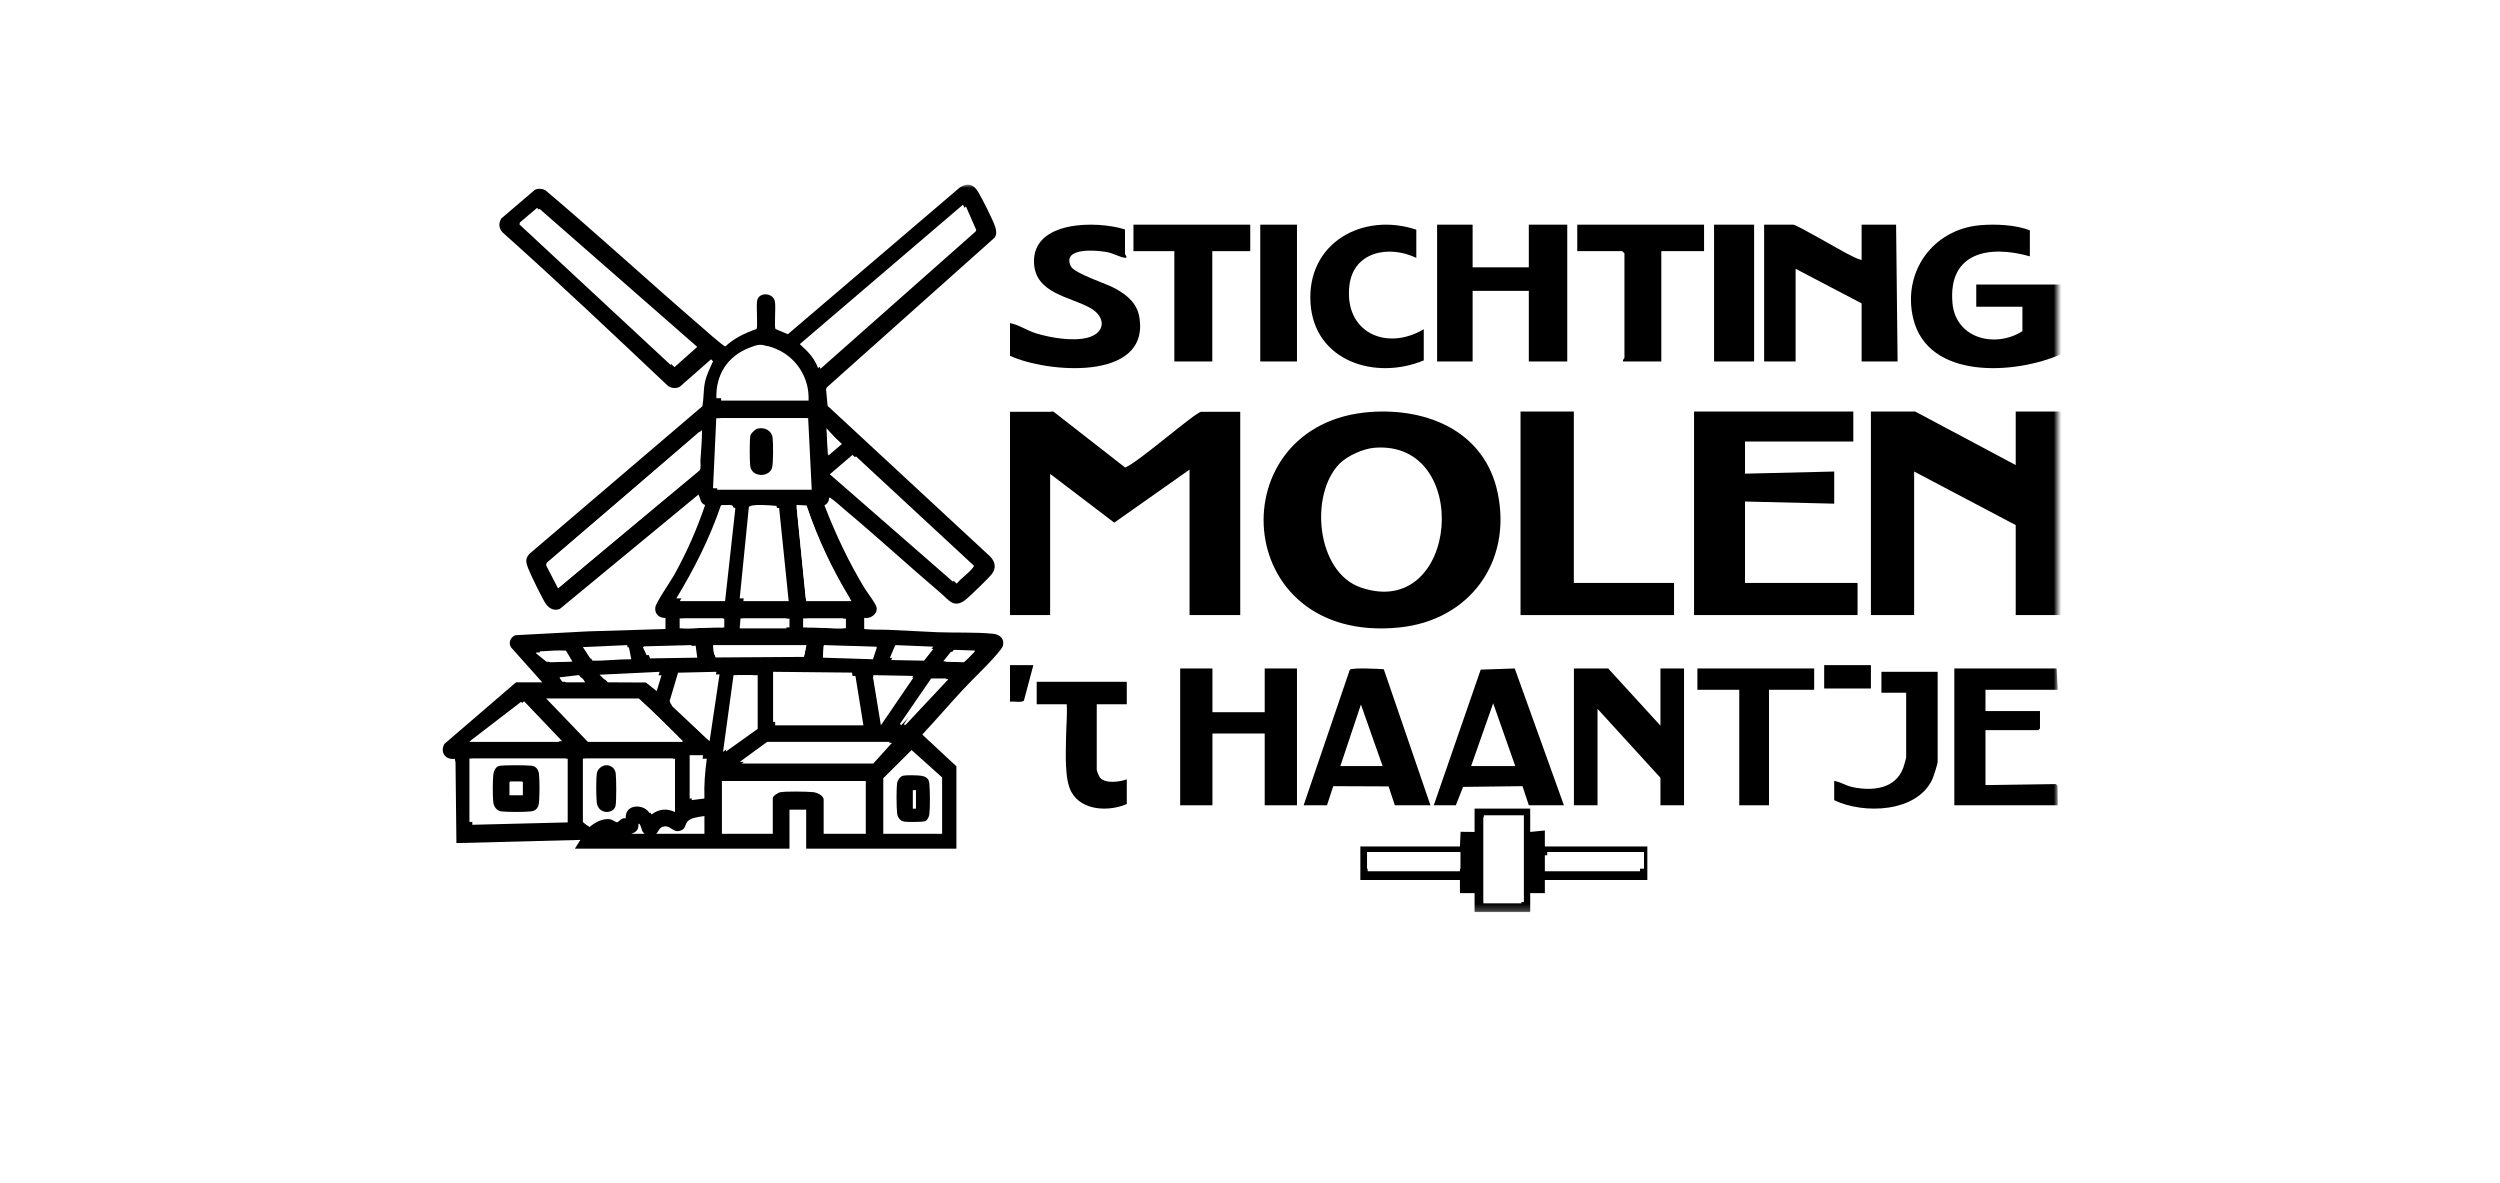 <?xml version="1.0" encoding="UTF-8"?>
<svg width="391px" height="185px" viewBox="0 0 391 185" version="1.1" xmlns="http://www.w3.org/2000/svg" xmlns:xlink="http://www.w3.org/1999/xlink">
    <title>logo</title>
    <defs>
        <filter x="-10.7%" y="-18.7%" width="121.4%" height="147.7%" filterUnits="objectBoundingBox" id="filter-1">
            <feOffset dx="0" dy="8" in="SourceAlpha" result="shadowOffsetOuter1"></feOffset>
            <feGaussianBlur stdDeviation="11" in="shadowOffsetOuter1" result="shadowBlurOuter1"></feGaussianBlur>
            <feColorMatrix values="0 0 0 0 0   0 0 0 0 0   0 0 0 0 0  0 0 0 0.5 0" type="matrix" in="shadowBlurOuter1" result="shadowMatrixOuter1"></feColorMatrix>
            <feMerge>
                <feMergeNode in="shadowMatrixOuter1"></feMergeNode>
                <feMergeNode in="SourceGraphic"></feMergeNode>
            </feMerge>
        </filter>
        <polygon id="path-2" points="0 113.771 253.114 113.771 253.114 0 0 0"></polygon>
    </defs>
    <g id="Ontwerp" stroke="none" stroke-width="1" fill="none" fill-rule="evenodd">
        <g id="home" transform="translate(-222, 0)">
            <g id="logo" filter="url(#filter-1)" transform="translate(244.273, 0)">
                <rect id="Rectangle" fill="#FFFFFF" x="0" y="0" width="346.532" height="155"></rect>
                <g id="Group-76" transform="translate(46.448, 20.875)">
                    <path d="M76.319,93.58 C76.427,94.729 76.454,97.429 76.316,98.548 C76.269,98.93 76.021,99.473 75.647,99.63 C75.28,99.783 72.808,99.789 72.323,99.715 C71.552,99.599 71.173,99.015 71.102,98.304 C71.002,97.298 70.967,94.418 71.117,93.47 C71.186,93.03 71.623,92.412 72.087,92.31 C72.604,92.197 74.383,92.236 74.947,92.317 C75.765,92.433 76.241,92.748 76.319,93.58 L76.319,93.58 Z M68.889,92.591 L68.889,101.246 L78.283,101.246 L78.283,92.467 L73.413,88.199 L68.889,92.591 Z" id="Fill-1" fill="#FFFFFF"></path>
                    <path d="M38.073,99.531 C37.758,99.969 37.833,100.492 37.161,100.75 C35.966,101.211 35.65,100.027 34.631,100.163 C33.823,100.27 33.79,100.882 33.401,101.246 L40.707,101.246 L40.707,98.636 C39.925,98.766 38.566,98.845 38.073,99.531" id="Fill-3" fill="#FFFFFF"></path>
                    <mask id="mask-3" fill="white">
                        <use xlink:href="#path-2"></use>
                    </mask>
                    <g id="Clip-6"></g>
                    <polygon id="Fill-5" fill="#FFFFFF" mask="url(#mask-3)" points="74.108 98.114 74.63 98.114 74.63 94.983 74.108 94.983"></polygon>
                    <path d="M30.955,100.802 C30.893,100.689 30.597,99.42 30.358,99.728 C30.415,100.604 29.998,101.01 29.226,101.246 L31.313,101.246 C31.173,101.124 31.051,100.976 30.955,100.802" id="Fill-7" fill="#FFFFFF" mask="url(#mask-3)"></path>
                    <path d="M43.838,101.246 L51.773,101.246 L51.773,95.603 C51.773,95.265 52.616,94.721 52.959,94.667 C53.983,94.506 56.945,94.555 58.04,94.654 C58.633,94.707 59.708,95.165 59.708,95.855 L59.708,101.246 L66.279,101.246 L66.279,92.896 L43.838,92.896 L43.838,101.246 Z" id="Fill-8" fill="#FFFFFF" mask="url(#mask-3)"></path>
                    <path d="M83.534,73.237 C83.386,73.432 82.147,74.665 82.017,74.704 L79.12,74.605 L80.449,72.762 L83.719,72.864 C83.775,73.08 83.63,73.113 83.534,73.237 L83.534,73.237 Z M72.843,84.565 L72.657,84.378 L77.317,77.344 L79.617,77.344 L72.843,84.565 Z M78.623,92.715 L78.623,101.528 L69.423,101.528 L69.423,92.84 L73.854,88.431 L78.623,92.715 Z M47.294,90.537 L51.583,87.301 L70.791,87.301 L67.869,90.537 L47.294,90.537 Z M66.688,101.528 L60.099,101.528 L60.099,96.201 C60.099,95.519 59.02,95.066 58.426,95.013 C57.329,94.916 54.358,94.867 53.331,95.026 C52.987,95.079 52.142,95.617 52.142,95.952 L52.142,101.528 L44.186,101.528 L44.186,93.276 L66.688,93.276 L66.688,101.528 Z M49.78,76.722 L49.78,85.123 L44.809,88.67 L46.548,76.722 L49.78,76.722 Z M43.248,73.953 C43.006,73.908 42.947,72.429 42.943,72.117 L57.364,72.117 L57.033,73.864 L43.248,73.953 Z M42.259,87.052 L36.409,81.581 L36.248,81.173 L37.613,76.738 L43.813,76.597 L42.259,87.052 Z M41.452,96.014 L39.462,96.263 L39.462,89.79 L41.824,89.79 C41.54,91.854 41.374,93.926 41.452,96.014 L41.452,96.014 Z M41.451,101.528 L33.913,101.528 C34.315,101.141 34.349,100.491 35.183,100.376 C36.234,100.232 36.56,101.491 37.793,101.001 C38.486,100.726 38.409,100.17 38.734,99.704 C39.242,98.974 40.644,98.89 41.451,98.752 L41.451,101.528 Z M29.138,99.12 C28.593,98.906 28.004,99.693 27.82,99.729 C27.61,99.77 27.102,99.338 26.815,99.279 C25.634,99.032 24.352,99.723 23.488,100.47 C23.441,100.47 22.803,99.985 22.803,99.935 L22.803,89.79 L36.851,89.79 L36.851,98.13 C35.584,97.513 34.296,97.65 33.187,98.504 C32.202,96.849 29.018,96.663 29.138,99.12 L29.138,99.12 Z M30.003,101.528 C30.774,101.29 31.19,100.881 31.133,99.997 C31.371,99.686 31.667,100.967 31.728,101.08 C31.824,101.256 31.946,101.406 32.085,101.528 L30.003,101.528 Z M17.084,80.58 L31.319,80.58 C33.65,82.658 35.892,84.839 38.094,87.052 L23.486,87.052 L17.084,80.58 Z M20.068,99.748 L5.149,100.121 L5.149,89.79 L20.068,89.79 L20.068,99.748 Z M5.531,86.791 L13.261,80.818 L19.206,87.052 L5.274,87.052 L5.531,86.791 Z M15.717,73.173 C15.665,72.892 15.839,73 16.025,72.987 C17.283,72.903 18.538,72.81 19.799,72.884 L20.813,74.605 L17.296,74.705 L15.717,73.173 Z M22.803,77.842 L19.757,77.842 C19.724,77.842 19.352,77.457 19.322,77.345 L22.128,77.105 C22.439,77.121 22.631,77.602 22.803,77.842 L22.803,77.842 Z M29.641,72.367 L30.013,74.232 C27.986,74.222 25.962,74.487 23.946,74.455 L22.803,72.676 L29.641,72.367 Z M34.737,76.723 L33.99,79.211 L32.287,77.868 L26.348,77.84 L25.663,77.157 L34.737,76.723 Z M32.558,72.363 L40.082,72.117 L40.331,73.983 L32.952,74.097 L32.375,72.55 L32.558,72.363 Z M44.56,69.254 C42.395,69.178 40.259,69.465 38.094,69.379 L38.094,67.885 L44.559,67.885 L44.56,69.254 Z M44.42,50.533 L44.616,50.451 C44.933,50.528 46.198,50.29 46.285,50.656 L44.683,65.146 L37.597,65.146 C40.334,60.524 42.718,55.645 44.42,50.533 L44.42,50.533 Z M47.543,65.146 L48.927,50.787 C49.119,50.199 52.48,50.508 53.136,50.585 L54.629,65.146 L47.543,65.146 Z M54.753,67.885 L54.753,69.254 L47.294,69.254 L47.418,67.885 L54.753,67.885 Z M43.937,36.519 L57.675,36.519 L58.234,47.721 L43.44,47.721 L43.937,36.519 Z M49.25,25.72 C50.69,25.153 51.051,25.048 52.513,25.631 C55.809,26.943 57.911,30.213 57.737,33.782 L44.061,33.782 C43.942,30.065 45.792,27.084 49.25,25.72 L49.25,25.72 Z M82.351,3.412 L83.963,7.09 L83.855,7.339 L59.603,28.802 C59.082,27.271 57.926,26.113 56.742,25.071 L82.351,3.412 Z M64.45,65.146 L57.364,65.146 L55.871,50.459 L57.502,50.533 C59.242,55.648 61.607,60.566 64.45,65.146 L64.45,65.146 Z M57.488,69.254 L57.488,67.885 L63.58,67.885 L63.581,69.379 C61.539,69.463 59.528,69.175 57.488,69.254 L57.488,69.254 Z M65.071,76.847 L66.315,84.563 L52.515,84.563 L52.515,76.722 L65.071,76.847 Z M68.428,72.367 L67.806,74.233 L59.974,73.984 L60.098,72.116 L68.428,72.367 Z M74.147,77.096 L69.051,84.563 L67.807,76.971 L74.147,77.096 Z M71.492,72.375 L77.255,72.616 L75.8,74.455 L70.666,74.356 L71.492,72.375 Z M40.714,44.681 L18.638,63.028 L16.76,59.421 L16.825,59.107 L41.077,38.386 C41.074,39.944 40.938,41.513 40.831,43.055 C40.799,43.506 40.946,44.362 40.714,44.681 L40.714,44.681 Z M36.771,28.543 L12.913,6.398 L12.974,6.082 L15.671,3.794 L40.329,25.379 L36.771,28.543 Z M62.956,40.564 L60.846,42.369 L60.597,38.386 L62.956,40.564 Z M83.541,59.546 C83.657,59.691 83.554,59.75 83.479,59.86 C82.914,60.683 81.567,61.564 80.923,62.403 L61.593,45.543 L65.151,42.502 L83.541,59.546 Z M86.64,70.251 C83.863,69.971 80.754,70.113 77.934,70.006 C75.374,69.908 72.789,69.729 70.23,69.628 C68.963,69.579 67.702,69.66 66.439,69.503 L66.439,67.76 C67.383,67.953 68.55,67.177 68.379,66.14 C68.275,65.508 66.926,63.828 66.512,63.144 C64,58.996 61.968,54.678 60.22,50.152 C60.694,49.937 60.932,49.484 60.97,48.966 C61.162,48.913 61.178,49.02 61.28,49.09 C61.952,49.543 62.805,50.346 63.458,50.893 C68.546,55.157 73.446,59.656 78.5,63.962 C79.628,64.923 80.393,66.244 82.096,65.076 C82.717,64.65 85.913,61.544 86.396,60.917 C87.122,59.974 86.945,59.002 86.15,58.171 L60.714,34.597 L60.474,31.978 L60.587,31.718 L86.88,8.255 C87.165,7.736 87.113,7.248 86.959,6.703 C86.672,5.693 84.88,2.163 84.282,1.169 C83.558,-0.034 82.69,-0.355 81.42,0.425 L54.501,23.395 L52.572,22.584 C52.334,22.231 52.66,19.046 52.462,18.214 C52.148,16.898 50.024,16.76 49.71,18.09 C49.508,18.943 49.842,22.22 49.599,22.584 C47.816,23.202 46.119,23.997 44.728,25.305 C44.463,25.351 41.073,22.323 40.579,21.896 C32.529,14.948 24.696,7.74 16.573,0.873 C16.084,0.625 15.429,0.557 14.928,0.817 L9.693,5.285 C9.222,6.028 9.288,6.816 9.868,7.462 C18.646,15.298 27.181,23.397 35.74,31.47 C36.281,31.867 37.018,31.925 37.604,31.61 L42.492,27.316 L42.798,27.638 C42.295,28.763 41.743,29.809 41.509,31.038 C41.277,32.252 41.358,33.441 41.14,34.652 L14.095,57.736 C13.427,58.454 13.52,59.029 13.83,59.878 C14.165,60.796 16.208,65.029 16.732,65.685 C17.267,66.355 18.014,66.7 18.849,66.352 L40.518,48.47 C40.847,49.065 40.778,49.857 41.558,50.105 C40.305,53.832 38.67,57.544 36.748,60.998 C36.184,62.011 33.885,65.33 33.77,66.111 C33.623,67.114 34.372,67.833 35.359,67.76 L35.359,69.503 L23.233,69.871 L11.896,70.47 C11.135,70.769 10.744,71.619 11.192,72.352 L16.089,77.842 L11.98,77.842 L0.783,87.472 C0.08,88.707 0.857,90.002 2.402,89.804 L2.523,90.364 L2.662,102.985 L22.056,102.487 L21.187,103.855 L22.516,103.855 L24.232,103.855 L41.451,103.855 L41.824,103.855 L43.239,103.855 L44.186,103.855 L52.142,103.855 L54.629,103.855 L54.753,103.855 L54.753,97.756 L57.364,97.756 L57.364,103.855 L58.641,103.855 L60.099,103.855 L60.596,103.855 L80.134,103.855 L80.861,103.855 L80.861,90.973 L75.523,86.01 C77.646,83.733 79.682,81.374 81.791,79.085 C83.545,77.182 85.688,75.25 87.322,73.296 C87.555,73.016 88.049,72.442 88.137,72.12 C88.429,71.048 87.645,70.353 86.64,70.251 L86.64,70.251 Z" id="Fill-9" fill="#000000" mask="url(#mask-3)"></path>
                    <path d="M59.216,28.704 L83.394,7.087 L83.502,6.836 L81.894,3.131 L56.364,24.946 C57.544,25.996 58.697,27.161 59.216,28.704" id="Fill-10" fill="#FFFFFF" mask="url(#mask-3)"></path>
                    <polygon id="Fill-11" fill="#FFFFFF" mask="url(#mask-3)" points="12.585 5.921 12.525 6.234 36.141 28.182 39.663 25.046 15.255 3.653"></polygon>
                    <path d="M52.15,44.332 C51.81,45.891 49.119,45.92 48.897,44.146 C48.806,43.426 48.779,40.163 48.926,39.541 C49.007,39.2 49.655,38.584 50.007,38.507 C51.062,38.274 52.076,38.818 52.209,39.878 C52.312,40.699 52.316,43.567 52.15,44.332 L52.15,44.332 Z M57.357,36.532 L43.303,36.532 L42.795,47.492 L57.929,47.492 L57.357,36.532 Z" id="Fill-12" fill="#FFFFFF" mask="url(#mask-3)"></path>
                    <path d="M40.707,38.62 L16.764,59.246 L16.7,59.558 L18.555,63.148 L40.349,44.885 C40.578,44.568 40.433,43.715 40.464,43.267 C40.571,41.732 40.705,40.17 40.707,38.62" id="Fill-13" fill="#FFFFFF" mask="url(#mask-3)"></path>
                    <path d="M80.319,62.104 C80.961,61.268 82.303,60.39 82.866,59.571 C82.941,59.461 83.043,59.402 82.928,59.258 L64.605,42.273 L61.061,45.303 L80.319,62.104 Z" id="Fill-14" fill="#FFFFFF" mask="url(#mask-3)"></path>
                    <path d="M27.403,97.22 C27.106,98.513 24.723,98.555 24.556,96.642 C24.473,95.684 24.427,93.045 24.59,92.165 C24.696,91.601 25.309,91.058 25.899,91.008 C26.709,90.939 27.336,91.481 27.432,92.255 C27.527,93.022 27.555,96.557 27.403,97.22 M36.532,97.915 L36.532,89.764 L22.441,89.764 L22.441,99.679 C22.441,99.728 23.081,100.202 23.128,100.202 C23.995,99.472 25.281,98.797 26.466,99.038 C26.754,99.096 27.264,99.518 27.474,99.478 C27.658,99.443 28.249,98.674 28.795,98.883 C28.675,96.481 31.869,96.663 32.857,98.28 C33.97,97.446 35.261,97.312 36.532,97.915" id="Fill-15" fill="#FFFFFF" mask="url(#mask-3)"></path>
                    <polygon id="Fill-16" fill="#FFFFFF" mask="url(#mask-3)" points="52.189 84.024 65.758 84.024 64.534 76.321 52.189 76.195"></polygon>
                    <path d="M8.354,92.571 C8.416,92.045 8.724,91.351 9.327,91.223 C10.042,91.071 13.895,91.101 14.727,91.195 C15.436,91.275 15.843,91.794 15.922,92.453 C16.042,93.459 16.027,95.735 15.927,96.758 C15.85,97.54 15.478,98.029 14.6,98.13 C13.579,98.247 10.7,98.245 9.676,98.13 C8.957,98.049 8.435,97.423 8.355,96.753 C8.243,95.818 8.244,93.507 8.354,92.571 L8.354,92.571 Z M4.697,99.68 L19.832,99.322 L19.832,89.764 L4.697,89.764 L4.697,99.68 Z" id="Fill-17" fill="#FFFFFF" mask="url(#mask-3)"></path>
                    <path d="M38.098,87.155 C35.855,84.835 33.572,82.548 31.197,80.37 L16.7,80.37 L23.221,87.155 L38.098,87.155 Z" id="Fill-18" fill="#FFFFFF" mask="url(#mask-3)"></path>
                    <path d="M56.876,33.401 C57.048,29.912 54.964,26.714 51.698,25.431 C50.249,24.862 49.892,24.964 48.465,25.519 C45.037,26.852 43.204,29.767 43.322,33.401 L56.876,33.401 Z" id="Fill-19" fill="#FFFFFF" mask="url(#mask-3)"></path>
                    <path d="M48.397,50.451 L46.97,64.714 L54.276,64.714 L52.737,50.25 C52.06,50.173 48.595,49.866 48.397,50.451" id="Fill-20" fill="#FFFFFF" mask="url(#mask-3)"></path>
                    <polygon id="Fill-21" fill="#FFFFFF" mask="url(#mask-3)" points="51.257 87.155 46.97 90.286 67.534 90.286 70.455 87.155"></polygon>
                    <path d="M45.926,50.311 C45.837,49.947 44.545,50.184 44.222,50.107 L44.022,50.189 C42.283,55.27 39.848,60.12 37.054,64.714 L44.29,64.714 L45.926,50.311 Z" id="Fill-22" fill="#FFFFFF" mask="url(#mask-3)"></path>
                    <path d="M55.842,50.101 L57.294,64.714 L64.192,64.714 C61.425,60.157 59.123,55.264 57.429,50.175 L55.842,50.101 Z" id="Fill-23" fill="#FFFFFF" mask="url(#mask-3)"></path>
                    <polygon id="Fill-24" fill="#FFFFFF" mask="url(#mask-3)" points="12.776 80.892 4.958 86.892 4.697 87.155 18.788 87.155"></polygon>
                    <polygon id="Fill-25" fill="#FFFFFF" mask="url(#mask-3)" points="36.01 80.764 36.165 81.171 41.816 86.633 43.316 76.195 37.328 76.335"></polygon>
                    <polygon id="Fill-26" fill="#FFFFFF" mask="url(#mask-3)" points="49.057 85.157 49.057 76.717 46.003 76.717 44.36 88.721"></polygon>
                    <path d="M57.407,72.02 L42.795,72.02 C42.799,72.287 42.859,73.548 43.104,73.586 L57.071,73.51 L57.407,72.02 Z" id="Fill-27" fill="#FFFFFF" mask="url(#mask-3)"></path>
                    <polygon id="Fill-28" fill="#FFFFFF" mask="url(#mask-3)" points="69.074 84.024 74.108 76.838 67.845 76.717"></polygon>
                    <polygon id="Fill-29" fill="#FFFFFF" mask="url(#mask-3)" points="60.017 73.862 67.752 74.108 68.367 72.268 60.14 72.02"></polygon>
                    <polygon id="Fill-30" fill="#FFFFFF" mask="url(#mask-3)" points="39.663 73.495 39.418 72.02 32.015 72.214 31.835 72.363 32.403 73.586"></polygon>
                    <path d="M39.141,96.027 L40.9,95.767 C40.831,93.577 40.978,91.406 41.229,89.242 L39.141,89.242 L39.141,96.027 Z" id="Fill-31" fill="#FFFFFF" mask="url(#mask-3)"></path>
                    <path d="M29.747,73.882 L29.371,72.02 L22.441,72.329 L23.6,74.105 C25.643,74.137 27.694,73.872 29.747,73.882" id="Fill-32" fill="#FFFFFF" mask="url(#mask-3)"></path>
                    <polygon id="Fill-33" fill="#FFFFFF" mask="url(#mask-3)" points="77.239 72.262 71.305 72.02 70.455 74.008 75.741 74.108"></polygon>
                    <polygon id="Fill-34" fill="#FFFFFF" mask="url(#mask-3)" points="72.02 84.357 72.216 84.545 79.327 77.239 76.912 77.239"></polygon>
                    <polygon id="Fill-35" fill="#FFFFFF" mask="url(#mask-3)" points="46.97 69.411 54.276 69.411 54.276 67.845 47.092 67.845"></polygon>
                    <polygon id="Fill-36" fill="#FFFFFF" mask="url(#mask-3)" points="25.76 77.367 31.909 77.396 33.671 78.805 34.444 76.195 25.051 76.651"></polygon>
                    <path d="M37.576,69.394 C39.848,69.483 42.089,69.186 44.36,69.265 L44.36,67.845 L37.576,67.845 L37.576,69.394 Z" id="Fill-37" fill="#FFFFFF" mask="url(#mask-3)"></path>
                    <path d="M63.148,69.395 L63.147,67.845 L56.886,67.845 L56.886,69.266 C58.983,69.183 61.05,69.482 63.148,69.395" id="Fill-38" fill="#FFFFFF" mask="url(#mask-3)"></path>
                    <path d="M20.354,74.545 L19.317,73.087 C18.028,73.024 16.745,73.103 15.458,73.175 C15.269,73.185 15.091,73.094 15.144,73.332 L16.758,74.63 L20.354,74.545 Z" id="Fill-39" fill="#FFFFFF" mask="url(#mask-3)"></path>
                    <path d="M80.008,73.064 L78.805,74.549 L81.427,74.63 C81.545,74.598 82.666,73.604 82.801,73.447 C82.887,73.346 83.019,73.32 82.969,73.146 L80.008,73.064 Z" id="Fill-40" fill="#FFFFFF" mask="url(#mask-3)"></path>
                    <polygon id="Fill-41" fill="#FFFFFF" mask="url(#mask-3)" points="62.626 40.381 60.539 38.098 60.759 42.273"></polygon>
                    <path d="M19.244,77.761 L22.441,77.761 C22.261,77.422 22.059,76.741 21.734,76.717 L18.788,77.058 C18.819,77.217 19.21,77.761 19.244,77.761" id="Fill-42" fill="#FFFFFF" mask="url(#mask-3)"></path>
                    <path d="M49.786,38.153 C49.414,38.233 48.73,38.873 48.645,39.227 C48.49,39.873 48.518,43.261 48.614,44.009 C48.849,45.851 51.691,45.821 52.049,44.202 C52.225,43.407 52.221,40.43 52.112,39.577 C51.971,38.476 50.901,37.911 49.786,38.153" id="Fill-43" fill="#000000" mask="url(#mask-3)"></path>
                    <path d="M25.995,90.814 C25.385,90.865 24.751,91.421 24.642,91.999 C24.473,92.899 24.52,95.6 24.607,96.58 C24.779,98.538 27.242,98.494 27.549,97.171 C27.706,96.493 27.677,92.876 27.579,92.091 C27.48,91.299 26.832,90.744 25.995,90.814" id="Fill-44" fill="#000000" mask="url(#mask-3)"></path>
                    <path d="M11.05,95.44 L12.955,95.44 L12.955,93.35 L11.05,93.35 L11.05,95.44 Z M9.677,98.025 C10.644,98.143 13.363,98.145 14.328,98.025 C15.157,97.922 15.508,97.418 15.58,96.613 C15.676,95.561 15.689,93.218 15.576,92.182 C15.501,91.505 15.117,90.971 14.447,90.889 C13.661,90.792 10.023,90.761 9.348,90.917 C8.778,91.049 8.488,91.763 8.429,92.305 C8.324,93.268 8.324,95.646 8.429,96.608 C8.505,97.298 8.998,97.942 9.677,98.025 L9.677,98.025 Z" id="Fill-45" fill="#000000" mask="url(#mask-3)"></path>
                    <path d="M74.044,97.596 L74.536,97.596 L74.536,94.705 L74.044,94.705 L74.044,97.596 Z M72.535,92.442 C72.086,92.541 71.663,93.142 71.596,93.569 C71.451,94.489 71.486,97.288 71.582,98.264 C71.65,98.955 72.017,99.523 72.763,99.636 C73.233,99.707 75.624,99.702 75.979,99.553 C76.341,99.4 76.581,98.872 76.626,98.502 C76.759,97.415 76.734,94.792 76.629,93.676 C76.554,92.867 76.093,92.561 75.302,92.448 C74.756,92.37 73.035,92.332 72.535,92.442 L72.535,92.442 Z" id="Fill-46" fill="#000000" mask="url(#mask-3)"></path>
                    <polygon id="Fill-47" fill="#FFFFFF" mask="url(#mask-3)" points="10.96 95.505 13.047 95.505 13.047 93.418 10.96 93.418"></polygon>
                    <polygon id="Fill-48" fill="#000000" mask="url(#mask-3)" points="120.904 75.673 120.904 82.514 129.08 82.514 129.08 75.673 134.125 75.673 134.125 97.071 129.08 97.071 129.08 85.846 120.904 85.846 120.904 97.071 115.859 97.071 115.859 75.673"></polygon>
                    <polygon id="Fill-49" fill="#000000" mask="url(#mask-3)" points="190.973 84.618 190.973 75.673 194.663 75.673 194.663 97.071 190.973 97.071 190.973 92.774 181.132 81.987 181.132 97.071 177.441 97.071 177.441 75.673 182.801 75.673"></polygon>
                    <path d="M161.362,90.936 L168.265,90.936 L164.812,81.118 L161.362,90.936 Z M155.522,97.071 L162.862,75.856 L168.183,75.673 L175.875,97.071 L170.389,97.071 L169.396,94.08 L160.104,94.195 L158.973,97.071 L155.522,97.071 Z" id="Fill-50" fill="#000000" mask="url(#mask-3)"></path>
                    <path d="M147.52,90.942 L144.127,81.309 L140.909,90.942 L147.52,90.942 Z M155,97.071 L149.433,97.071 L148.453,94.118 L139.798,94.083 L138.822,97.071 L135.168,97.071 L142.385,75.88 C142.689,75.511 146.926,75.739 147.701,75.787 L155,97.071 Z" id="Fill-51" fill="#000000" mask="url(#mask-3)"></path>
                    <polygon id="Fill-52" fill="#000000" mask="url(#mask-3)" points="252.94 75.673 253.114 79.006 241.807 79.006 241.807 82.338 250.331 82.338 250.331 85.057 250.07 85.32 241.807 85.32 241.807 93.914 252.827 93.755 253.078 94.022 253.114 97.071 236.936 97.071 236.936 75.673"></polygon>
                    <path d="M140.808,43.621 C136.062,48.396 137.111,60.606 144.111,63.01 C159.487,68.293 161.681,39.836 146.185,41.161 C144.489,41.307 142.015,42.407 140.808,43.621 M145.616,35.56 C154.583,34.911 163.491,38.63 165.51,48.176 C167.813,59.063 161.061,68.153 150.137,69.261 C123.561,71.957 121.799,37.284 145.616,35.56" id="Fill-53" fill="#000000" mask="url(#mask-3)"></path>
                    <path d="M125.253,35.535 L125.253,67.323 L117.324,67.323 L117.324,44.57 L105.545,52.867 L95.52,45.239 L95.52,67.323 L89.242,67.323 L89.242,35.535 L95.354,35.535 L96.021,35.488 L107.241,44.24 C109.113,43.608 118.29,35.535 119.141,35.535 L125.253,35.535 Z" id="Fill-54" fill="#000000" mask="url(#mask-3)"></path>
                    <path d="M248.747,11.216 C242.401,9.41 235.948,10.567 236.644,18.516 C237.134,24.115 243.368,25.607 247.583,22.925 L247.583,19.099 L240.365,19.099 L240.365,15.621 L253.636,15.621 L253.636,26.519 C246.526,29.688 232.802,30.595 230.503,20.922 C228.787,13.706 233.529,7.009 240.951,6.35 C243.317,6.14 246.565,6.27 248.747,7.158 L248.747,11.216 Z" id="Fill-55" fill="#000000" mask="url(#mask-3)"></path>
                    <path d="M222.435,11.785 L222.435,6.263 L227.829,6.263 L228.064,27.66 L222.435,27.66 L222.435,18.572 L212.114,13.165 L212.114,27.66 L207.189,27.66 L207.189,6.263 L211.762,6.263 C212.237,6.263 218.957,10.176 220.084,10.754 C220.818,11.131 221.634,11.592 222.435,11.785" id="Fill-56" fill="#000000" mask="url(#mask-3)"></path>
                    <polygon id="Fill-57" fill="#000000" mask="url(#mask-3)" points="161.595 6.263 161.595 12.935 170.384 12.935 170.384 6.263 176.397 6.263 176.397 27.66 170.384 27.66 170.384 16.616 161.595 16.616 161.595 27.66 156.044 27.66 156.044 6.263"></polygon>
                    <polygon id="Fill-58" fill="#000000" mask="url(#mask-3)" points="246.537 43.866 246.537 35.488 253.636 35.488 253.636 67.323 246.537 67.323 246.537 53.249 230.649 44.871 230.649 67.323 223.889 67.323 223.889 35.488 230.819 35.488"></polygon>
                    <polygon id="Fill-59" fill="#000000" mask="url(#mask-3)" points="215.017 75.673 215.017 79.006 207.952 79.006 207.952 97.071 203.299 97.071 203.299 79.006 196.751 79.006 196.751 75.673"></polygon>
                    <path d="M234.327,76.195 L234.327,90.24 C234.327,90.624 233.689,92.585 233.481,93.031 C231.07,98.21 222.741,98.503 218.148,96.272 L218.148,93.256 C219.124,93.417 219.989,94.002 220.953,94.213 C224.094,94.899 227.751,94.539 228.959,91.184 C229.045,90.945 229.403,89.691 229.403,89.551 L229.403,79.469 L225.534,79.469 L225.534,76.195 L234.327,76.195 Z" id="Fill-60" fill="#000000" mask="url(#mask-3)"></path>
                    <path d="M107.508,77.761 L107.508,81.267 L102.811,81.267 L102.811,91.524 C102.811,91.685 103.18,92.585 103.327,92.757 C104.158,93.732 106.421,93.417 107.508,93.014 L107.508,96.871 C104.725,98.09 100.475,97.951 98.844,94.996 C97.743,93.001 97.986,88.919 98.005,86.585 C98.02,84.825 98.22,83.036 98.114,81.267 L93.418,81.267 L93.418,77.761 L107.508,77.761 Z" id="Fill-61" fill="#000000" mask="url(#mask-3)"></path>
                    <polygon id="Fill-62" fill="#000000" mask="url(#mask-3)" points="221.137 35.488 221.137 40.18 204.199 40.18 204.199 45.206 218.148 44.871 218.148 49.898 204.199 49.563 204.199 62.297 221.801 62.297 221.801 67.323 196.229 67.323 196.229 35.488"></polygon>
                    <path d="M107.228,7.011 L107.228,10.846 C107.228,10.942 107.844,11.555 107.11,11.431 C106.397,11.312 105.4,10.753 104.472,10.567 C102.861,10.244 97.318,9.748 98.758,12.768 C99.3,13.904 104.32,15.464 105.749,16.268 C107.654,17.341 109.164,18.601 109.503,20.901 C110.961,30.812 94.918,29.422 89.242,26.767 L89.242,21.654 C90.673,21.933 91.895,22.825 93.344,23.267 C95.623,23.961 99.142,24.56 101.444,23.918 C104.281,23.126 104.213,20.643 101.785,19.283 C98.617,17.508 93.17,17.03 92.997,12.206 C92.758,5.59 102.823,5.61 107.228,7.011" id="Fill-63" fill="#000000" mask="url(#mask-3)"></path>
                    <path d="M172.893,107.391 L187.778,107.391 L187.778,104.884 L172.893,104.884 L172.893,107.391 Z M145.183,107.391 L159.612,107.391 L159.612,104.884 L145.183,104.884 L145.183,107.391 Z M163.276,112.404 L169.229,112.404 L169.229,98.96 L163.276,98.96 L163.276,112.404 Z M170.603,97.593 L170.603,101.239 L172.894,101.01 L172.893,103.517 L188.923,103.517 L188.923,108.758 L172.893,108.758 L172.895,110.81 L170.602,110.808 L170.603,113.771 L161.902,113.771 L161.903,110.808 L159.611,110.81 L159.612,108.758 L144.04,108.758 L144.04,103.517 L159.612,103.517 L159.719,101.219 L161.902,101.239 L161.902,97.593 L170.603,97.593 Z" id="Fill-64" fill="#000000" mask="url(#mask-3)"></path>
                    <path d="M152.791,7.046 L152.791,11.46 C148.54,9.407 142.95,10.451 142.325,15.783 C141.468,23.098 148.107,26.108 153.956,22.612 L153.956,27.491 C146.377,30.65 136.836,27.626 136.243,18.543 C135.627,9.127 144.398,4.253 152.791,7.046" id="Fill-65" fill="#000000" mask="url(#mask-3)"></path>
                    <path d="M197.795,6.263 L197.795,10.404 L191.107,10.404 L191.107,27.66 L185.112,27.66 C185.026,27.412 185.342,27.155 185.342,27.085 L185.342,10.749 L184.996,10.404 L177.963,10.404 L177.963,6.263 L197.795,6.263 Z" id="Fill-66" fill="#000000" mask="url(#mask-3)"></path>
                    <polygon id="Fill-67" fill="#000000" mask="url(#mask-3)" points="126.818 6.263 126.818 10.404 120.882 10.404 120.882 27.66 114.945 27.66 114.945 10.404 108.552 10.404 108.552 6.263"></polygon>
                    <polygon id="Fill-68" fill="#000000" mask="url(#mask-3)" points="177.426 35.488 177.426 62.297 193.098 62.297 193.098 67.323 169.091 67.323 169.091 35.488"></polygon>
                    <polygon id="Fill-69" fill="#000000" mask="url(#mask-3)" points="199.36 27.66 205.623 27.66 205.623 6.263 199.36 6.263"></polygon>
                    <polygon id="Fill-70" fill="#000000" mask="url(#mask-3)" points="128.384 27.66 134.125 27.66 134.125 6.263 128.384 6.263"></polygon>
                    <polygon id="Fill-71" fill="#000000" mask="url(#mask-3)" points="216.582 78.805 223.889 78.805 223.889 75.152 216.582 75.152"></polygon>
                    <path d="M92.896,75.152 L91.42,80.697 C91.11,81.066 89.764,80.782 89.242,80.868 L89.242,75.152 L92.896,75.152 Z" id="Fill-72" fill="#000000" mask="url(#mask-3)"></path>
                    <polygon id="Fill-73" fill="#FFFFFF" mask="url(#mask-3)" points="163.35 112.205 169.613 112.205 169.613 98.636 163.35 98.636"></polygon>
                    <polygon id="Fill-74" fill="#FFFFFF" mask="url(#mask-3)" points="173.266 106.987 188.401 106.987 188.401 104.377 173.266 104.377"></polygon>
                    <polygon id="Fill-75" fill="#FFFFFF" mask="url(#mask-3)" points="145.084 106.987 159.697 106.987 159.697 104.377 145.084 104.377"></polygon>
                </g>
            </g>
        </g>
    </g>
</svg>